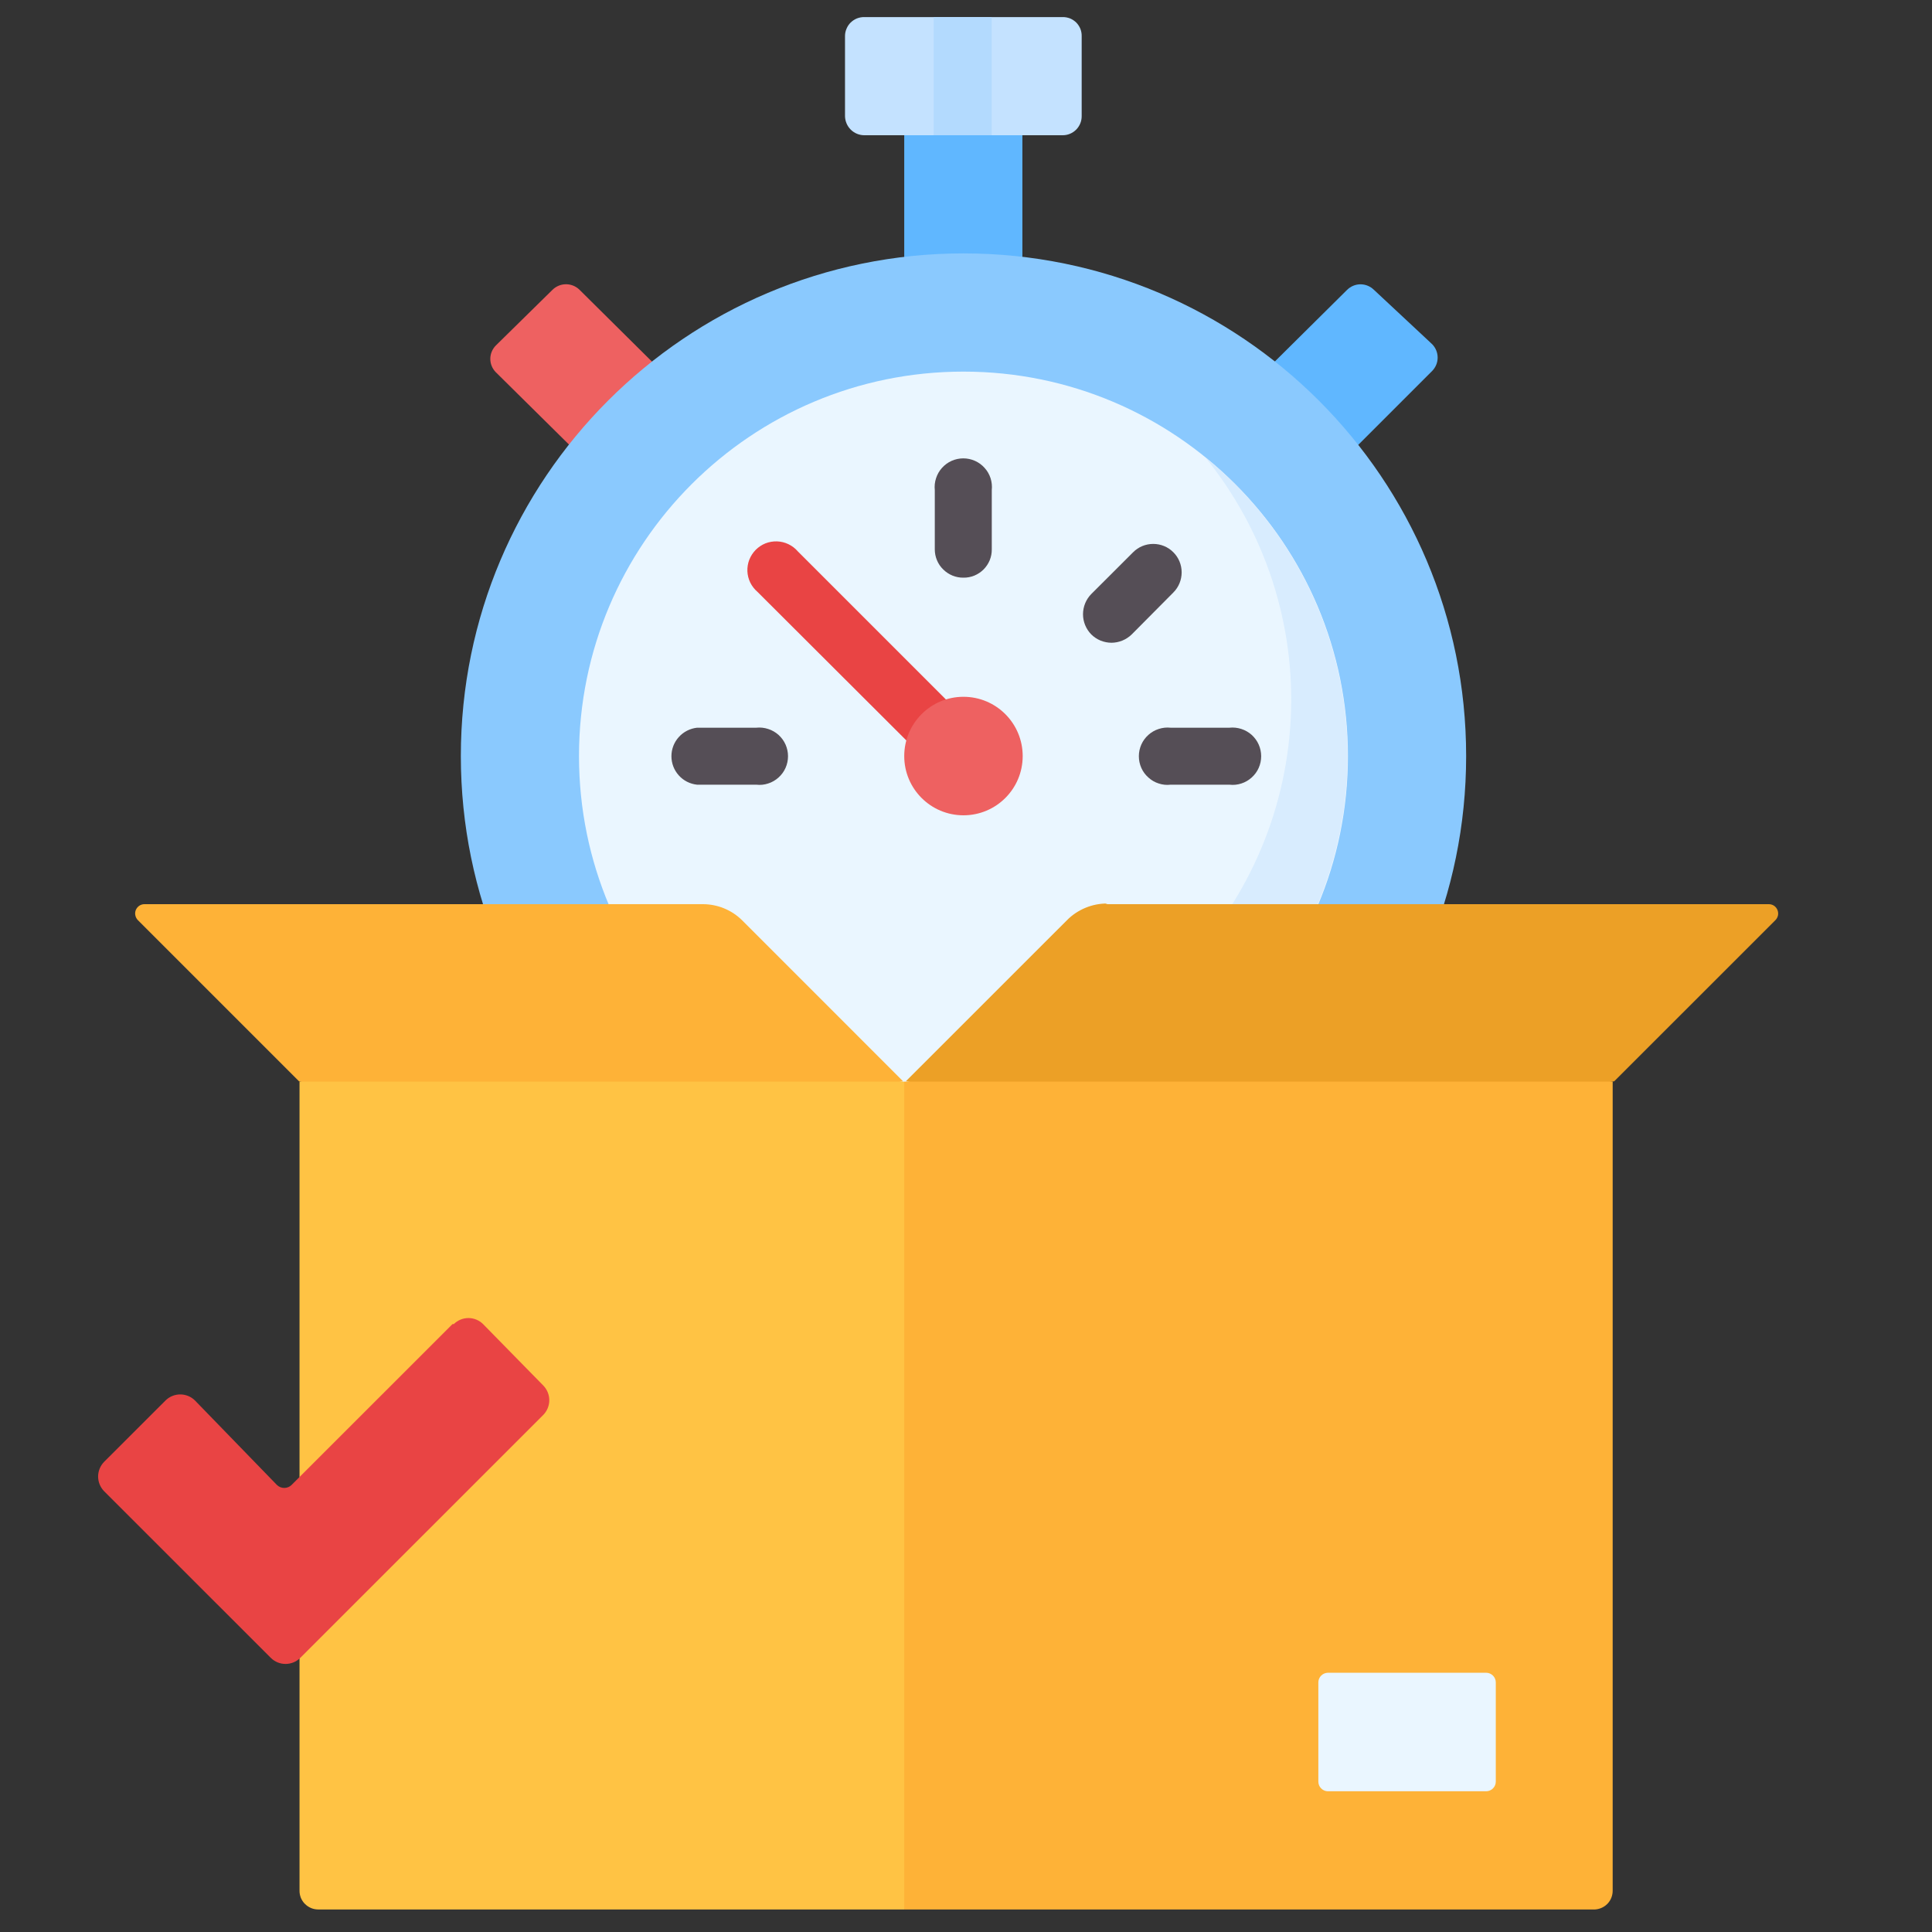 <svg width="32" height="32" viewBox="0 0 32 32" fill="none" xmlns="http://www.w3.org/2000/svg">
<rect x="0" y="0" width="32" height="32" fill="#333333" stroke="none"/>
<path d="M16.934 5.179H14.977V2.24L15.958 1.259L16.934 2.24V5.179Z" fill="#60B7FF"/>
<path d="M11.455 6.64L10.068 8L8.212 6.165C8.154 6.106 8.121 6.027 8.121 5.944C8.121 5.861 8.154 5.782 8.212 5.723L9.151 4.8C9.211 4.741 9.291 4.708 9.375 4.708C9.459 4.708 9.539 4.741 9.599 4.8L11.455 6.64Z" fill="#EE6161"/>
<path d="M20.457 6.64L21.865 8L23.721 6.144C23.779 6.085 23.812 6.006 23.812 5.923C23.812 5.84 23.779 5.76 23.721 5.701L22.756 4.8C22.697 4.742 22.617 4.709 22.534 4.709C22.451 4.709 22.372 4.742 22.313 4.8L20.457 6.64Z" fill="#60B7FF"/>
<path d="M15.958 20.848C20.556 20.848 24.284 17.121 24.284 12.523C24.284 7.925 20.556 4.197 15.958 4.197C11.36 4.197 7.633 7.925 7.633 12.523C7.633 17.121 11.36 20.848 15.958 20.848Z" fill="#8AC9FE"/>
<path d="M15.958 18.891C19.475 18.891 22.326 16.04 22.326 12.523C22.326 9.006 19.475 6.155 15.958 6.155C12.441 6.155 9.59 9.006 9.59 12.523C9.59 16.04 12.441 18.891 15.958 18.891Z" fill="#EAF6FF"/>
<path d="M19.962 7.573C20.955 8.796 21.46 10.343 21.378 11.915C21.297 13.488 20.636 14.975 19.523 16.089C18.41 17.203 16.924 17.864 15.351 17.947C13.778 18.029 12.231 17.525 11.008 16.533C11.57 17.226 12.271 17.792 13.066 18.196C13.861 18.6 14.733 18.833 15.623 18.879C16.514 18.925 17.404 18.783 18.237 18.463C19.069 18.143 19.825 17.652 20.456 17.021C21.086 16.39 21.577 15.634 21.896 14.801C22.216 13.968 22.357 13.078 22.311 12.187C22.264 11.297 22.031 10.426 21.627 9.631C21.222 8.836 20.655 8.135 19.962 7.573Z" fill="#D8ECFE"/>
<path d="M17.601 2.24H14.316C14.232 2.24 14.152 2.207 14.092 2.148C14.032 2.089 13.998 2.009 13.996 1.925V0.597C13.996 0.556 14.004 0.514 14.021 0.476C14.037 0.437 14.06 0.402 14.09 0.373C14.12 0.344 14.155 0.321 14.194 0.305C14.233 0.29 14.274 0.282 14.316 0.283H17.601C17.643 0.282 17.684 0.29 17.723 0.305C17.761 0.321 17.796 0.344 17.826 0.373C17.855 0.403 17.878 0.438 17.894 0.476C17.909 0.515 17.917 0.556 17.916 0.597V1.925C17.916 1.967 17.908 2.008 17.892 2.046C17.876 2.084 17.853 2.119 17.824 2.148C17.795 2.177 17.76 2.2 17.722 2.216C17.684 2.232 17.643 2.24 17.601 2.24Z" fill="#C4E2FF"/>
<path d="M18.311 14.976H29.292C29.323 14.975 29.354 14.983 29.381 15C29.407 15.017 29.428 15.042 29.44 15.071C29.452 15.1 29.455 15.132 29.449 15.162C29.442 15.193 29.427 15.221 29.404 15.243L26.737 17.909L20.871 18.885L15.004 17.909L17.671 15.243C17.758 15.154 17.863 15.084 17.979 15.036C18.094 14.988 18.218 14.964 18.343 14.965L18.311 14.976Z" fill="#ECA026"/>
<path d="M11.646 14.976H2.398C2.367 14.975 2.336 14.983 2.31 15C2.283 15.017 2.263 15.042 2.25 15.071C2.238 15.1 2.235 15.132 2.242 15.162C2.248 15.193 2.264 15.221 2.286 15.243L4.953 17.91L9.092 18.886L14.958 17.91L12.292 15.243C12.12 15.073 11.888 14.977 11.646 14.976Z" fill="#FEB237"/>
<path d="M26.417 31.627H14.977L13.996 21.829L14.977 17.915H26.711V31.312C26.712 31.392 26.683 31.47 26.628 31.529C26.573 31.587 26.498 31.622 26.417 31.627Z" fill="#FEB237"/>
<path d="M24.615 29.669H21.991C21.949 29.668 21.91 29.65 21.881 29.62C21.852 29.591 21.836 29.551 21.836 29.509V27.866C21.836 27.825 21.852 27.785 21.881 27.755C21.91 27.725 21.949 27.708 21.991 27.706H24.615C24.657 27.706 24.698 27.723 24.728 27.753C24.758 27.783 24.775 27.824 24.775 27.866V29.509C24.775 29.552 24.758 29.592 24.728 29.622C24.698 29.652 24.657 29.669 24.615 29.669Z" fill="#EAF6FF"/>
<path d="M5.276 31.627H14.977V17.915H4.961V31.312C4.96 31.353 4.968 31.395 4.983 31.433C4.999 31.472 5.022 31.507 5.052 31.536C5.081 31.565 5.116 31.588 5.154 31.604C5.193 31.62 5.234 31.627 5.276 31.627Z" fill="#FFC344"/>
<path d="M7.495 21.931L4.828 24.597C4.796 24.628 4.753 24.645 4.708 24.645C4.664 24.645 4.621 24.628 4.588 24.597L3.228 23.195C3.163 23.131 3.076 23.096 2.985 23.096C2.895 23.096 2.808 23.131 2.743 23.195L1.724 24.213C1.661 24.278 1.625 24.365 1.625 24.456C1.625 24.547 1.661 24.634 1.724 24.699L4.487 27.461C4.552 27.525 4.639 27.56 4.729 27.56C4.82 27.56 4.907 27.525 4.972 27.461L8.999 23.435C9.062 23.37 9.098 23.283 9.098 23.192C9.098 23.101 9.062 23.014 8.999 22.949L8.001 21.931C7.937 21.867 7.849 21.831 7.759 21.831C7.668 21.831 7.581 21.867 7.516 21.931H7.495Z" fill="#E94444"/>
<path d="M15.465 0.283H16.425V2.24H15.465V0.283Z" fill="#B3DAFE"/>
<path d="M15.958 9.568C15.896 9.569 15.834 9.557 15.777 9.534C15.719 9.51 15.667 9.476 15.623 9.432C15.578 9.389 15.543 9.337 15.519 9.279C15.495 9.222 15.483 9.161 15.483 9.099V8.117C15.476 8.051 15.483 7.984 15.504 7.921C15.524 7.857 15.558 7.799 15.602 7.75C15.647 7.7 15.701 7.66 15.762 7.633C15.823 7.606 15.889 7.592 15.955 7.592C16.022 7.592 16.087 7.606 16.148 7.633C16.209 7.66 16.264 7.7 16.308 7.75C16.353 7.799 16.386 7.857 16.407 7.921C16.427 7.984 16.434 8.051 16.427 8.117V9.099C16.428 9.16 16.416 9.222 16.393 9.279C16.369 9.336 16.335 9.388 16.291 9.432C16.247 9.476 16.195 9.51 16.138 9.534C16.081 9.557 16.02 9.569 15.958 9.568Z" fill="#554E56"/>
<path d="M15.469 12.72L12.546 9.803C12.496 9.76 12.456 9.708 12.427 9.65C12.398 9.591 12.382 9.527 12.379 9.461C12.377 9.396 12.387 9.331 12.411 9.27C12.435 9.209 12.471 9.154 12.517 9.107C12.563 9.061 12.618 9.024 12.678 9C12.739 8.976 12.804 8.965 12.87 8.967C12.935 8.969 12.999 8.985 13.058 9.013C13.117 9.041 13.17 9.081 13.213 9.131L16.135 12.053C16.179 12.097 16.214 12.149 16.238 12.206C16.262 12.264 16.274 12.325 16.274 12.387C16.274 12.449 16.262 12.51 16.238 12.567C16.214 12.625 16.179 12.677 16.135 12.72C16.091 12.764 16.04 12.799 15.982 12.823C15.925 12.847 15.864 12.859 15.802 12.859C15.74 12.859 15.678 12.847 15.621 12.823C15.564 12.799 15.512 12.764 15.469 12.72Z" fill="#E94444"/>
<path d="M20.364 12.997H19.388C19.322 13.005 19.255 12.998 19.192 12.977C19.128 12.957 19.07 12.923 19.021 12.878C18.971 12.834 18.931 12.78 18.904 12.719C18.877 12.658 18.863 12.592 18.863 12.525C18.863 12.459 18.877 12.393 18.904 12.332C18.931 12.271 18.971 12.217 19.021 12.172C19.07 12.128 19.128 12.094 19.192 12.074C19.255 12.053 19.322 12.046 19.388 12.053H20.364C20.43 12.046 20.497 12.053 20.561 12.074C20.624 12.094 20.682 12.128 20.732 12.172C20.781 12.217 20.821 12.271 20.848 12.332C20.875 12.393 20.889 12.459 20.889 12.525C20.889 12.592 20.875 12.658 20.848 12.719C20.821 12.78 20.781 12.834 20.732 12.878C20.682 12.923 20.624 12.957 20.561 12.977C20.497 12.998 20.43 13.005 20.364 12.997Z" fill="#554E56"/>
<path d="M18.074 10.507C17.987 10.418 17.938 10.298 17.938 10.174C17.938 10.049 17.987 9.929 18.074 9.84L18.768 9.147C18.856 9.058 18.976 9.009 19.101 9.009C19.226 9.009 19.346 9.058 19.434 9.147C19.523 9.235 19.572 9.355 19.572 9.48C19.572 9.605 19.523 9.725 19.434 9.814L18.746 10.507C18.656 10.595 18.536 10.645 18.41 10.646C18.348 10.646 18.286 10.633 18.228 10.61C18.171 10.586 18.118 10.551 18.074 10.507Z" fill="#554E56"/>
<path d="M12.527 12.997H11.546C11.429 12.985 11.321 12.93 11.243 12.843C11.164 12.756 11.121 12.643 11.121 12.525C11.121 12.408 11.164 12.295 11.243 12.208C11.321 12.121 11.429 12.066 11.546 12.053H12.527C12.593 12.046 12.66 12.053 12.723 12.074C12.787 12.094 12.845 12.128 12.895 12.172C12.944 12.217 12.984 12.271 13.011 12.332C13.038 12.393 13.052 12.459 13.052 12.525C13.052 12.592 13.038 12.658 13.011 12.719C12.984 12.78 12.944 12.834 12.895 12.878C12.845 12.923 12.787 12.957 12.723 12.977C12.66 12.998 12.593 13.005 12.527 12.997Z" fill="#554E56"/>
<path d="M15.958 13.504C16.5 13.504 16.939 13.065 16.939 12.523C16.939 11.981 16.5 11.541 15.958 11.541C15.416 11.541 14.977 11.981 14.977 12.523C14.977 13.065 15.416 13.504 15.958 13.504Z" fill="#EE6161"/>
</svg>
